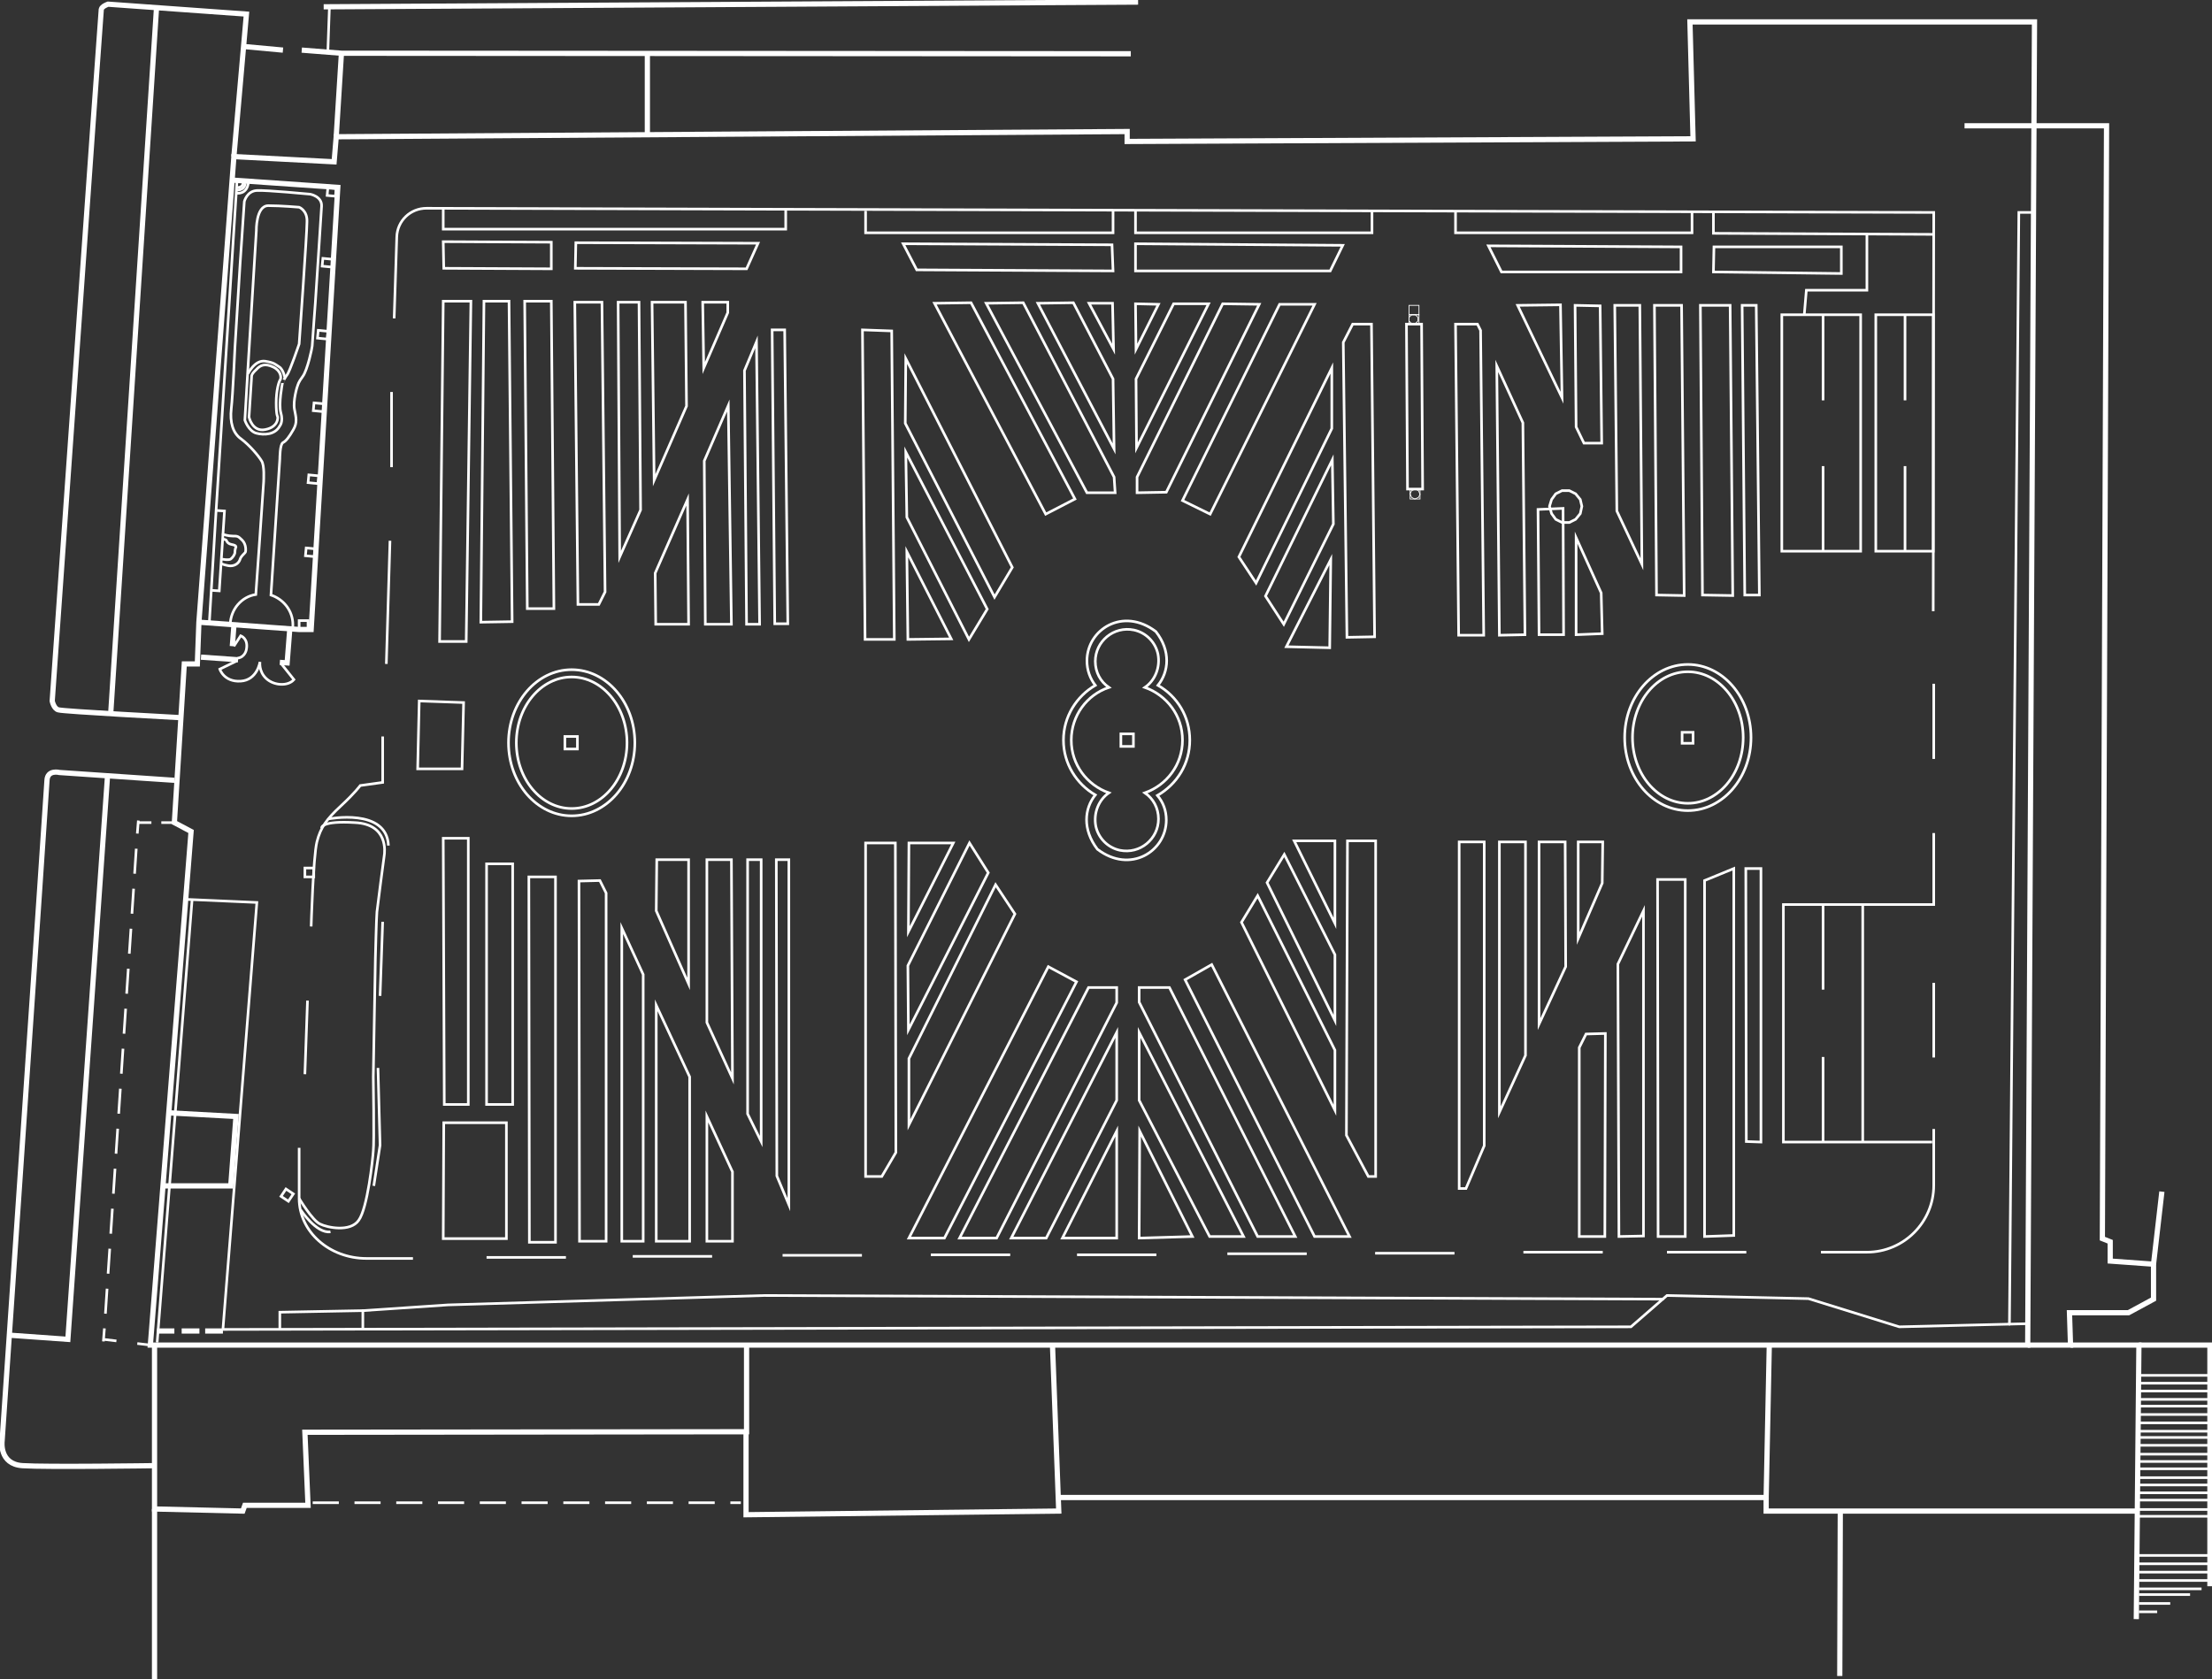 <?xml version="1.0" encoding="UTF-8"?> <!-- Generator: Adobe Illustrator 19.0.0, SVG Export Plug-In . SVG Version: 6.00 Build 0) --> <svg xmlns="http://www.w3.org/2000/svg" xmlns:xlink="http://www.w3.org/1999/xlink" id="Layer_1" x="0px" y="0px" viewBox="0 0 423.7 321.7" style="enable-background:new 0 0 423.7 321.7;" xml:space="preserve"><rect x="0" y="0" width="423.7" height="321.7" fill="#333333" stroke="none"/> <style type="text/css"> .st0{fill:none;stroke:#FFFFFF;stroke-width:0.5;stroke-miterlimit:10;} .st1{fill:none;stroke:#FFFFFF;stroke-width:0.15;stroke-miterlimit:10;} .st2{fill:none;stroke:#FFFFFF;stroke-miterlimit:10;} .st3{fill:none;stroke:#FFFFFF;stroke-width:0.5;stroke-linecap:round;stroke-miterlimit:10;} .st4{fill:none;stroke:#FFFFFF;stroke-linecap:square;stroke-linejoin:bevel;stroke-miterlimit:10;} .st5{fill:none;stroke:#FFFFFF;stroke-width:0.5;stroke-linecap:square;stroke-linejoin:bevel;stroke-miterlimit:10;} .st6{fill:none;stroke:#FFFFFF;stroke-width:0.5;stroke-miterlimit:10;stroke-dasharray:4.8,2.88;} .st7{fill:none;stroke:#FFFFFF;stroke-width:0.5;stroke-miterlimit:10;stroke-dasharray:5,3;} </style> <polygon class="st0" points="84.2,122.9 89.3,122.9 90.2,57.7 84.9,57.7 "></polygon> <polygon class="st0" points="92.1,119.2 98.1,119.1 97.5,57.7 92.7,57.7 "></polygon> <polygon class="st0" points="101,116.6 106.1,116.6 105.6,57.7 100.5,57.7 "></polygon> <polygon class="st0" points="118.7,106.7 122.7,97.7 122.4,57.9 118.4,57.9 "></polygon> <polygon class="st0" points="125.3,92 131.5,77.8 131.3,57.9 124.9,57.9 "></polygon> <polygon class="st0" points="125.6,119.6 131.9,119.6 131.7,95.7 125.5,109.8 "></polygon> <polygon class="st0" points="306.9,121.4 301.9,121.6 301.9,103 306.7,113.6 "></polygon> <polygon class="st0" points="182.2,122.4 173.9,122.5 173.7,105.7 "></polygon> <polygon class="st0" points="135.1,119.6 140.1,119.6 139.5,77.7 134.9,88.3 "></polygon> <polygon class="st0" points="292.1,121.6 287.2,121.7 286.7,70.1 291.7,81 "></polygon> <polygon class="st0" points="314.5,108.1 309.7,97.9 309.3,58.5 314.1,58.5 "></polygon> <polygon class="st0" points="322.6,114.1 317.3,114 316.9,58.5 322.1,58.5 "></polygon> <polygon class="st0" points="331.9,114.1 326.1,114 325.7,58.5 331.4,58.5 "></polygon> <polygon class="st0" points="337,114 334.2,114 333.7,58.5 336.4,58.5 "></polygon> <polygon class="st0" points="143,119.6 145.5,119.6 144.9,65.5 142.6,71 "></polygon> <polygon class="st0" points="148.4,119.5 150.9,119.5 150.3,63.2 147.9,63.2 "></polygon> <polygon class="st0" points="125.8,164.7 131.9,164.7 131.9,188.5 125.7,174.5 "></polygon> <polygon class="st0" points="135.4,164.7 140.1,164.7 140.3,206.6 135.4,195.9 "></polygon> <polygon class="st0" points="143.2,164.7 145.8,164.7 145.8,218.7 143.2,213.4 "></polygon> <polygon class="st0" points="148.7,164.7 151.1,164.7 151.1,230.8 148.8,225.3 "></polygon> <polygon class="st0" points="165.7,122.5 171.3,122.5 170.8,63.4 165.2,63.2 "></polygon> <polygon class="st0" points="294.8,121.6 299.5,121.6 299.4,97.4 294.6,97.6 "></polygon> <polygon class="st0" points="185.6,122.5 189.1,116.7 173.5,86.6 173.7,99.1 "></polygon> <polygon class="st0" points="190.5,114.4 193.9,108.7 173.5,68.7 173.4,81.1 "></polygon> <polygon class="st0" points="200.3,98.5 205.9,95.6 186,58 179,58.1 "></polygon> <polygon class="st0" points="246.4,123.9 254.7,124.1 254.9,107.2 "></polygon> <polygon class="st0" points="263.3,122 258,122.1 257.3,65.6 259.1,62.1 262.7,62.1 "></polygon> <polygon class="st0" points="279.4,121.7 284.2,121.7 283.6,63.3 283,62.1 278.8,62.1 "></polygon> <polygon class="st0" points="307,161.3 302.3,161.3 302.3,179.8 306.9,169.2 "></polygon> <polygon class="st0" points="292.2,161.3 287.2,161.3 287.2,213.1 292.2,202.2 "></polygon> <polygon class="st0" points="294.8,161.3 299.8,161.3 299.9,185.2 294.8,196.2 "></polygon> <polygon class="st0" points="279.5,161.3 284.3,161.3 284.3,219.5 280.8,227.7 279.5,227.7 "></polygon> <polygon class="st0" points="301.9,81.8 303.4,84.9 306.8,84.9 306.5,58.6 301.7,58.5 "></polygon> <polygon class="st0" points="314.8,174.5 309.9,184.7 310.1,236.9 314.8,236.8 "></polygon> <polygon class="st0" points="322.8,168.5 317.5,168.5 317.6,236.9 322.8,236.9 "></polygon> <polygon class="st0" points="332.1,166.4 326.5,168.7 326.5,236.9 332.1,236.7 "></polygon> <polygon class="st0" points="337.3,166.4 334.4,166.4 334.5,218.7 337.3,218.8 "></polygon> <polygon class="st0" points="302.5,200.7 303.8,198.1 307.5,198 307.4,236.9 302.5,236.9 "></polygon> <polygon class="st0" points="245.9,119.6 242.4,114.2 255.2,88.1 255.4,100.4 "></polygon> <polygon class="st0" points="240.6,111.7 237.3,106.7 255.1,70.5 255.1,82.1 "></polygon> <polygon class="st0" points="208.2,94.4 213.6,94.4 213.4,91.4 196,58 188.9,58.1 "></polygon> <polygon class="st0" points="213.2,72.6 205.6,58 198.8,58.1 213.4,86 "></polygon> <polygon class="st0" points="213.1,58.1 208.6,58.1 213.3,66.9 "></polygon> <polygon class="st0" points="231.8,98.5 226.5,95.9 245.1,58.3 251.8,58.3 "></polygon> <polygon class="st0" points="223.4,94.3 217.8,94.4 217.8,91.4 234.2,58.2 241.2,58.3 "></polygon> <polygon class="st0" points="217.6,72.6 224.8,58.2 231.5,58.2 217.7,85.8 "></polygon> <polygon class="st0" points="217.5,58.2 221.9,58.3 217.6,66.9 "></polygon> <polygon class="st0" points="247.9,161.1 255.7,161.1 255.7,176.9 "></polygon> <polygon class="st0" points="263.5,161.1 258.1,161.1 257.9,217.5 262.1,225.4 263.5,225.4 "></polygon> <polygon class="st0" points="246,163.7 242.7,169.1 255.7,195.5 255.7,182.9 "></polygon> <polygon class="st0" points="240.9,171.6 237.8,176.7 255.7,212.7 255.7,201.2 "></polygon> <polygon class="st0" points="232.1,184.8 227,187.7 251.8,236.9 258.5,236.9 "></polygon> <polygon class="st0" points="182.6,161.5 174.1,161.5 174,178.5 "></polygon> <polygon class="st0" points="165.8,161.5 171.5,161.5 171.6,220.8 168.9,225.4 165.8,225.4 "></polygon> <polygon class="st0" points="185.7,161.5 189.3,167.2 174,197.3 173.9,185 "></polygon> <polygon class="st0" points="190.7,169.5 194.4,175.1 174.1,215.5 174.1,202.8 "></polygon> <polygon class="st0" points="224,189.2 218.2,189.2 218.2,192 240.9,236.9 248.1,236.9 "></polygon> <polygon class="st0" points="218.2,210.8 231.7,236.9 238.2,236.9 218.2,197.8 "></polygon> <polygon class="st0" points="218.2,237.2 228.4,236.9 218.3,216.7 "></polygon> <polygon class="st0" points="200.8,185.2 206.2,188.1 180.9,237.2 174.1,237.2 "></polygon> <polygon class="st0" points="208.5,189.2 213.9,189.2 213.9,192.1 190.9,237.2 183.8,237.2 "></polygon> <polygon class="st0" points="213.9,210.8 200.4,237.2 193.7,237.2 213.9,197.8 "></polygon> <polygon class="st0" points="213.9,237.2 203.5,237.2 213.9,216.7 "></polygon> <polygon class="st0" points="290.7,58.5 298.9,58.4 299.2,76.2 "></polygon> <polygon class="st0" points="134.8,70.5 139.4,59.9 139.4,57.9 134.6,57.9 "></polygon> <polygon class="st0" points="110.7,115.8 114.7,115.8 115.9,113.4 115.3,57.9 110.1,57.9 "></polygon> <polygon class="st0" points="84.9,160.6 89.7,160.6 89.7,211.6 85.1,211.6 "></polygon> <polygon class="st0" points="93.2,165.5 98.2,165.5 98.2,211.6 93.2,211.6 "></polygon> <polygon class="st0" points="101.3,168 106.4,168 106.4,238 101.4,238 "></polygon> <polygon class="st0" points="119.1,177.8 123.2,186.7 123.2,237.8 119.1,237.8 "></polygon> <polygon class="st0" points="125.7,192.6 132.1,206.3 132.1,237.8 125.7,237.8 "></polygon> <polygon class="st0" points="135.4,213.9 140.3,224.5 140.3,237.8 135.4,237.8 "></polygon> <polygon class="st0" points="110.9,168.8 114.9,168.7 116.1,171.1 116.1,237.8 111,237.8 "></polygon> <polygon class="st0" points="84.9,46.3 85,51.4 105.6,51.5 105.6,46.4 "></polygon> <polygon class="st0" points="173,46.7 175.6,51.7 213.2,51.9 213,46.9 "></polygon> <polygon class="st0" points="217.5,46.7 217.5,51.9 254.8,51.9 257.2,47 "></polygon> <polygon class="st0" points="285.1,47.1 287.6,52.1 322,52.1 322,47.3 "></polygon> <polygon class="st0" points="328.3,47.3 328.2,52.1 352.7,52.4 352.7,47.3 "></polygon> <polygon class="st0" points="110.3,46.5 110.2,51.4 143,51.5 145.2,46.6 "></polygon> <polygon class="st0" points="269.4,62.1 272.3,62.1 272.5,93.7 269.6,93.7 "></polygon> <polygon class="st1" points="270.4,94 270.1,94.6 270.4,95.3 271,95.6 271.7,95.3 272,94.7 271.7,94 271.1,93.7 "></polygon> <rect x="270.1" y="93.8" class="st1" width="1.9" height="1.8"></rect> <polygon class="st1" points="269.9,60.8 269.9,61.5 270.4,62 271.1,62 271.6,61.5 271.6,60.8 271.1,60.3 270.4,60.3 "></polygon> <rect x="269.9" y="60.3" class="st1" width="1.9" height="1.8"></rect> <rect x="269.9" y="58.5" class="st1" width="1.9" height="1.8"></rect> <polygon class="st0" points="300.6,94 299.2,94 298,94.6 297.2,95.7 296.8,97 297.2,98.4 298,99.5 299.2,100.1 300.6,100.1 301.8,99.5 302.7,98.4 303,97 302.7,95.7 301.8,94.6 "></polygon> <polygon class="st0" points="84.9,237.3 97,237.3 97,215.1 85,215.1 "></polygon> <polygon class="st0" points="80.3,134.3 88.8,134.6 88.5,147.3 80,147.3 "></polygon> <rect x="108.2" y="141.1" class="st0" width="2.4" height="2.4"></rect> <rect x="58.4" y="166.3" class="st0" width="1.7" height="1.7"></rect> <rect x="54.1" y="228.2" transform="matrix(0.832 0.554 -0.554 0.832 136.184 7.956)" class="st0" width="1.7" height="1.7"></rect> <rect x="214.7" y="140.6" class="st0" width="2.4" height="2.4"></rect> <rect x="322.2" y="140.3" class="st0" width="2.1" height="2.1"></rect> <g> <path class="st0" d="M370.3,117.1l0.1-76.4L81.7,39.9c-3.1,0-5.6,2.4-5.7,5.5L75.5,61"></path> <line class="st0" x1="370.4" y1="131" x2="370.4" y2="145.4"></line> <line class="st0" x1="319.3" y1="239.9" x2="334.5" y2="239.9"></line> <line class="st0" x1="291.8" y1="239.9" x2="307" y2="239.9"></line> <line class="st0" x1="263.4" y1="240.1" x2="278.6" y2="240.1"></line> <line class="st0" x1="235.1" y1="240.2" x2="250.3" y2="240.2"></line> <line class="st0" x1="206.3" y1="240.4" x2="221.5" y2="240.4"></line> <line class="st0" x1="178.3" y1="240.4" x2="193.5" y2="240.4"></line> <line class="st0" x1="149.9" y1="240.5" x2="165.1" y2="240.5"></line> <line class="st0" x1="121.2" y1="240.7" x2="136.4" y2="240.7"></line> <line class="st0" x1="93.2" y1="240.9" x2="108.4" y2="240.9"></line> <line class="st0" x1="58.4" y1="205.8" x2="58.9" y2="191.7"></line> <line class="st0" x1="72.8" y1="190.8" x2="73.3" y2="176.6"></line> <polyline class="st0" points="72.4,204.6 72.8,219.4 71.6,227.2 "></polyline> <line class="st0" x1="75" y1="75.1" x2="75" y2="89.5"></line> <line class="st0" x1="74.7" y1="103.6" x2="74" y2="127.2"></line> <line class="st0" x1="370.4" y1="188.3" x2="370.4" y2="202.6"></line> <line class="st0" x1="349.2" y1="173.3" x2="349.2" y2="189.6"></line> <line class="st0" x1="349.2" y1="60.3" x2="349.2" y2="76.7"></line> <line class="st0" x1="349.2" y1="89.3" x2="349.2" y2="105.6"></line> <line class="st0" x1="364.9" y1="89.3" x2="364.9" y2="105.6"></line> <line class="st0" x1="364.9" y1="60.3" x2="364.9" y2="76.7"></line> <line class="st0" x1="349.2" y1="202.5" x2="349.2" y2="218.9"></line> <line class="st0" x1="356.8" y1="173.3" x2="356.8" y2="218.8"></line> <polyline class="st0" points="370.4,159.6 370.4,173.3 341.6,173.3 341.6,218.8 370.1,218.8 "></polyline> <path class="st0" d="M370.4,216.3v10.8c0,7-5.7,12.8-12.8,12.8h-8.8"></path> <path class="st0" d="M57.3,219.9v9.7c0,6.4,5.8,11.5,12.9,11.5h8.9"></path> <rect x="341.3" y="60.3" class="st0" width="15.1" height="45.3"></rect> <rect x="359.3" y="60.3" class="st0" width="11" height="45.3"></rect> <polyline class="st0" points="345.6,60.3 346,55.6 357.6,55.6 357.6,44.9 "></polyline> <polyline class="st0" points="370.3,44.9 328.2,44.7 328.2,40.5 "></polyline> <polyline class="st0" points="278.8,40.4 278.8,44.6 324.1,44.6 324.1,40.4 "></polyline> <polyline class="st0" points="217.5,40.4 217.5,44.6 262.8,44.6 262.8,40.4 "></polyline> <polyline class="st0" points="165.8,40.4 165.8,44.6 213.2,44.6 213.2,40.4 "></polyline> <polyline class="st0" points="84.9,39.9 84.9,43.9 150.5,43.9 150.5,40.1 "></polyline> <ellipse class="st0" cx="109.5" cy="142.3" rx="10.6" ry="12.6"></ellipse> <ellipse class="st0" cx="109.5" cy="142.3" rx="12.1" ry="14"></ellipse> <ellipse class="st0" cx="323.3" cy="141.3" rx="10.6" ry="12.6"></ellipse> <ellipse class="st0" cx="323.3" cy="141.3" rx="12.1" ry="14"></ellipse> <path class="st0" d="M226.5,141.8c0-4.7-3-8.6-7.2-10.1c0,0,0,0,0,0c1.9-1.3,3-3.8,2.5-6.4c-0.5-2.3-2.3-4.1-4.6-4.6 c-3.9-0.8-7.4,2.2-7.4,6c0,2.1,1,3.9,2.6,5c0,0,0,0,0,0c-4.2,1.4-7.2,5.4-7.2,10.1c0,4.7,3,8.6,7.2,10.1c0,0,0,0,0,0 c-1.9,1.3-3,3.8-2.5,6.4c0.5,2.3,2.3,4.1,4.6,4.6c3.9,0.8,7.4-2.2,7.4-6c0-2.1-1-3.9-2.6-5c0,0,0,0,0,0 C223.5,150.4,226.5,146.5,226.5,141.8z"></path> <path class="st0" d="M227.9,141.8c0-4.5-2.4-8.4-6.1-10.5c2.1-2.6,2.5-6.6-0.4-10.3c-6.3-4.8-13.2-0.4-13.2,5.6 c0,1.8,0.6,3.4,1.6,4.7c-3.6,2.1-6.1,6-6.1,10.5c0,4.5,2.5,8.4,6.1,10.5c-2.1,2.6-2.5,6.6,0.4,10.4c6.3,4.8,13.2,0.4,13.2-5.6 c0-1.8-0.6-3.4-1.7-4.7C225.5,150.2,227.9,146.3,227.9,141.8z"></path> <path class="st0" d="M73.3,141.1v8.8l-4.3,0.6c0,0-1,1.4-3.7,3.9c-2.7,2.5-3.9,4.1-4.6,6.9c-0.7,2.8-1.1,16.2-1.1,16.2"></path> <path class="st0" d="M62.9,156.9c0,0,11.2-2.2,11.5,5.1"></path> <path class="st0" d="M57.6,231.8c0,0,3,4.6,5.7,4.2"></path> <path class="st0" d="M57.3,229.6c0,0,2.5,4.2,4,4.9c1.4,0.7,5.8,1.6,7.4-0.7c1.7-2.3,2.7-11.7,2.8-13.3c0.2-1.6,0-14.2,0-14.2 l0.4-22.7c0,0,0.2-8,0.3-8.9c0.1-0.9,1.3-10.2,1.4-10.8c0.1-0.6,0.8-6-5.6-6.3c-6.5-0.4-6.4,1-6.4,1"></path> <polygon class="st2" points="38.1,119.2 44.8,30 64,31 64.4,26.2 215.9,25.2 215.9,27.1 324.3,26.6 323.7,4.2 389.7,4.2 388.4,257.7 28.8,257.7 36.6,159.3 33.4,157.6 35.3,127.2 37.8,127.2 "></polygon> <polyline class="st2" points="31.2,227.2 44.2,227.2 45.2,213.9 32.3,213.2 "></polyline> <line class="st2" x1="30.1" y1="255" x2="33.4" y2="255"></line> <line class="st2" x1="34.8" y1="255" x2="38.2" y2="255"></line> <line class="st2" x1="39.3" y1="255" x2="42.7" y2="255"></line> <polyline class="st2" points="376.3,24.1 389.7,24.1 403.5,24.1 402.7,237.3 404.2,237.9 404.2,241.6 412.5,242.2 412.5,248.9 407.7,251.5 396.4,251.5 396.6,257.7 388.4,257.7 "></polyline> <polyline class="st2" points="29.6,258.1 29.6,289.1 46.5,289.5 46.9,288.4 59,288.4 58.4,274.4 143,274.3 143,257.7 "></polyline> <polyline class="st2" points="142.9,274.3 142.9,290.2 202.8,289.5 201.6,257.7 "></polyline> <polyline class="st2" points="202.7,286.9 338.3,286.9 338.9,257.7 "></polyline> <polyline class="st2" points="338.3,286.9 338.3,289.5 352.5,289.5 409.2,289.5 "></polyline> <line class="st2" x1="352.4" y1="321.1" x2="352.5" y2="289.5"></line> <polyline class="st2" points="409.2,310.2 409.7,257.7 396.6,257.7 "></polyline> <polyline class="st2" points="409.7,257.7 423.3,257.7 423.3,303.9 "></polyline> <line class="st0" x1="409.7" y1="263.5" x2="423.3" y2="263.5"></line> <line class="st0" x1="409.7" y1="265" x2="423.3" y2="265"></line> <line class="st0" x1="409.7" y1="266.5" x2="423.3" y2="266.5"></line> <line class="st0" x1="409.7" y1="268.1" x2="423.3" y2="268.1"></line> <line class="st0" x1="409.7" y1="269.4" x2="423.3" y2="269.4"></line> <line class="st0" x1="409.7" y1="271" x2="423.3" y2="271"></line> <line class="st0" x1="409.7" y1="272.6" x2="423.3" y2="272.6"></line> <line class="st0" x1="409.7" y1="274.2" x2="423.3" y2="274.2"></line> <line class="st0" x1="409.7" y1="275.4" x2="423.3" y2="275.4"></line> <line class="st0" x1="409.7" y1="276.9" x2="423.3" y2="276.9"></line> <line class="st0" x1="409.7" y1="278.6" x2="423.3" y2="278.6"></line> <line class="st0" x1="409.7" y1="280" x2="423.3" y2="280"></line> <line class="st0" x1="409.7" y1="281.4" x2="423.3" y2="281.4"></line> <line class="st0" x1="409.7" y1="283.1" x2="423.3" y2="283.1"></line> <line class="st0" x1="409.7" y1="284.5" x2="423.3" y2="284.5"></line> <line class="st0" x1="409.7" y1="286" x2="423.3" y2="286"></line> <line class="st0" x1="409.7" y1="287.4" x2="423.3" y2="287.4"></line> <line class="st0" x1="409.7" y1="289.2" x2="423.3" y2="289.2"></line> <line class="st0" x1="409.7" y1="290.5" x2="423.3" y2="290.5"></line> <line class="st0" x1="409.7" y1="298" x2="422.9" y2="298"></line> <line class="st0" x1="409.7" y1="299.6" x2="422.9" y2="299.6"></line> <line class="st0" x1="409.7" y1="301.2" x2="422.9" y2="301.2"></line> <line class="st0" x1="409.7" y1="302.8" x2="422.9" y2="302.8"></line> <line class="st0" x1="409.7" y1="304.4" x2="421.7" y2="304.4"></line> <line class="st0" x1="409.7" y1="305.5" x2="419.5" y2="305.5"></line> <line class="st0" x1="409.7" y1="307.2" x2="415.7" y2="307.2"></line> <line class="st0" x1="409.7" y1="308.8" x2="413.2" y2="308.8"></line> <polyline class="st3" points="35.6,172.3 49.2,172.9 42.7,254.7 312.4,254.2 319.3,248.2 346.4,248.8 363.8,254.2 388.4,253.6 "></polyline> <polyline class="st3" points="53.6,254.6 53.6,251.4 69.5,251.1 85.8,250 146.3,248.2 318.5,248.9 "></polyline> <line class="st3" x1="69.5" y1="251.1" x2="69.5" y2="254.6"></line> <polyline class="st3" points="384.9,253.7 386.7,40.7 389.5,40.7 "></polyline> <polyline class="st2" points="57.8,9.6 65.4,10.2 216.6,10.3 "></polyline> <line class="st4" x1="62.5" y1="1.3" x2="217.5" y2="0.4"></line> <line class="st5" x1="63.1" y1="1.3" x2="62.8" y2="9.8"></line> <path class="st2" d="M44.8,30l2.4-27.3L20.7,0.8c0,0-1.2,0.4-1.3,1C19.3,2.4,10,134.3,10,134.3s0.3,1.5,1.2,1.7 c0.9,0.3,23.5,1.5,23.5,1.5"></path> <line class="st2" x1="54.2" y1="9.6" x2="46.6" y2="8.9"></line> <line class="st2" x1="30" y1="1.2" x2="21.2" y2="136.8"></line> <path class="st2" d="M33.4,149.5L11.4,148c0,0-2.3-0.6-2.4,1.5c-0.1,2.1-8.6,126.6-8.6,126.6s-0.6,4.4,3.9,4.7 c4.5,0.3,25.3,0,25.3,0"></path> <polyline class="st2" points="1.8,255.8 13,256.6 20.6,148.6 "></polyline> <line class="st0" x1="26.5" y1="157.2" x2="26.3" y2="159.7"></line> <line class="st6" x1="26.1" y1="162.6" x2="20.1" y2="253.1"></line> <line class="st0" x1="20" y1="254.5" x2="19.8" y2="257"></line> <line class="st0" x1="19.8" y1="256.6" x2="22.3" y2="256.9"></line> <line class="st0" x1="26.3" y1="257.4" x2="28.8" y2="257.7"></line> <line class="st0" x1="26.5" y1="157.6" x2="29" y2="157.6"></line> <line class="st0" x1="30.9" y1="157.6" x2="33.4" y2="157.6"></line> <line class="st2" x1="29.6" y1="289.1" x2="29.6" y2="321.7"></line> <line class="st2" x1="124" y1="10.3" x2="124" y2="25.8"></line> <polyline class="st2" points="44.4,34.5 64.7,35.9 59.6,120.6 57.3,120.6 38.1,119.2 "></polyline> <line class="st2" x1="38.5" y1="125.9" x2="45.6" y2="126.4"></line> <line class="st2" x1="44.8" y1="119.9" x2="44.5" y2="123.8"></line> <polyline class="st2" points="55.5,120.6 55,127 53.6,126.9 "></polyline> <path class="st0" d="M44.8,123.8l1.3-2c0,0,1.5,0.5,1.1,2.6c0,0-0.2,1.5-1.7,1.7"></path> <path class="st0" d="M45.4,126.6l-3.3,1.6c0,0,0.8,2.5,4,2.3c3.2-0.2,3.7-3.7,3.7-3.7s-0.3,1.8,1.2,3.2c1.5,1.4,4.2,1.5,5.3,0.2 l-2.4-3"></path> <rect x="62.7" y="36" transform="matrix(0.996 9.524270e-02 -9.524270e-02 0.996 3.783 -5.879)" class="st0" width="1.6" height="1.5"></rect> <rect x="61.8" y="49.6" transform="matrix(0.995 9.593916e-02 -9.593916e-02 0.995 5.114 -5.785)" class="st0" width="1.9" height="1.5"></rect> <rect x="60.9" y="63.4" transform="matrix(0.995 9.588842e-02 -9.588842e-02 0.995 6.438 -5.636)" class="st0" width="1.9" height="1.5"></rect> <rect x="60.1" y="77.3" transform="matrix(0.995 9.593916e-02 -9.593916e-02 0.995 7.769 -5.493)" class="st0" width="1.9" height="1.5"></rect> <rect x="59.1" y="91.1" transform="matrix(0.995 9.593916e-02 -9.593916e-02 0.995 9.089 -5.334)" class="st0" width="1.9" height="1.5"></rect> <rect x="58.6" y="105.1" transform="matrix(0.995 9.602555e-02 -9.602555e-02 0.995 10.434 -5.221)" class="st0" width="1.7" height="1.5"></rect> <rect x="57.3" y="118.9" class="st0" width="1.7" height="1.5"></rect> <polyline class="st0" points="45.4,34.6 41.4,97.7 40.1,119.2 "></polyline> <polyline class="st0" points="41.5,97.8 43,97.9 42,113.2 40.5,113.1 "></polyline> <path class="st0" d="M51.9,114c2.4,0.8,4.2,3,4.2,5.7c0,0.3,0,0.5-0.1,0.8l-11.9-0.9c0.1-2.9,2.2-5.3,4.9-5.7 c0,0,1.5-21.2,1.5-21.6c0-0.4,0.2-3.1-0.4-4c-0.6-1-2.3-3-3.9-4.2c-1.6-1.1-2.2-3.2-1.9-5.8c0.3-2.6,0.7-11.7,0.7-11.7l1-16.2 l0.8-11.8c0,0,0.5-2,2.4-2.1c1.8-0.1,10.2,0.7,10.2,0.7s2.3,0.4,2.2,2.3C61.5,41.3,60.4,58,60.4,58s-0.6,8-0.6,8.3 c0,0.3-0.9,4.6-1.8,5.8c-0.9,1.2-0.9,1.6-1,1.8c-0.1,0.2-0.9,2.9-0.6,4.5c0.3,1.6,0.6,2.5-0.2,3.9c-0.8,1.4-1.4,2.2-2,2.5 c-0.6,0.3-0.6,3.1-0.6,3.1L51.9,114z"></path> <path class="st0" d="M55,71.8c0.5-0.6,2.3-5.9,2.3-5.9s1.5-21.2,1.5-23.4c0.1-2.2-1.5-2.8-1.5-2.8s-3.5-0.3-5.9-0.3 c-2.4,0-2.3,4.8-2.3,4.8L47.4,72l-0.5,8.5c0,0,0.7,2.1,2.2,2.5c1.5,0.4,3.6,0.3,4.5-1.4c0,0,0.7-0.8,0.2-2.5 c-0.5-1.7,0.3-5.7,0.3-5.7S54.5,72.4,55,71.8z"></path> <path class="st0" d="M54.6,72.5c0,0-0.3-1.7-1.1-2.2c-0.8-0.5-0.9-0.8-2.7-1.1c-2-0.3-3.3,2.4-3.3,2.4"></path> <path class="st0" d="M48.2,72.1l-0.5,7.8c0,0,0.6,2.9,3.1,2.4c2.6-0.5,2.4-2.4,2.4-2.4s-0.3-0.3-0.3-2.7c0-2.4,0.5-4.1,0.8-4.5 c0.2-0.4,0.1-1.7-1.4-2.4c-1.5-0.7-2.4-0.4-3.2,0.5C48.1,71.7,48.2,72.1,48.2,72.1z"></path> <path class="st0" d="M45.4,35.9c0,0,1.1,0.2,1.2-1"></path> <path class="st0" d="M45.3,36.4c0,0,1.5,0.2,1.7-1.3"></path> <path class="st0" d="M45.3,37c0,0,2,0.4,2.3-2.1"></path> <path class="st0" d="M42.4,107.1c0,0,1.4,0.3,1.8,0c0.4-0.3,0.8-0.9,0.8-1.3c0-0.4,0.1-0.8,0.2-1c0-0.3-0.4-0.4-0.9-0.5 c-0.5-0.1-0.8-0.4-0.9-0.7c-0.1-0.3-0.7-0.3-0.7-0.3"></path> <path class="st0" d="M42.4,108c0,0,1.2,0.5,2,0.4c0.8-0.1,1.4-0.6,1.6-1.3c0.2-0.6,0.9-1.1,1-1.3c0.1-0.2,0.2-1.5-0.6-2.3 c-0.8-0.8-0.9-0.8-1.8-0.8c-0.9,0-1.9-0.3-1.9-0.4"></path> <line class="st2" x1="414.1" y1="228.3" x2="412.5" y2="242.2"></line> <line class="st7" x1="59.9" y1="287.9" x2="141.9" y2="287.9"></line> <line class="st2" x1="65.4" y1="10.2" x2="64.4" y2="26.2"></line> <line class="st0" x1="36.8" y1="172.3" x2="30.1" y2="257.2"></line> </g> </svg> 
